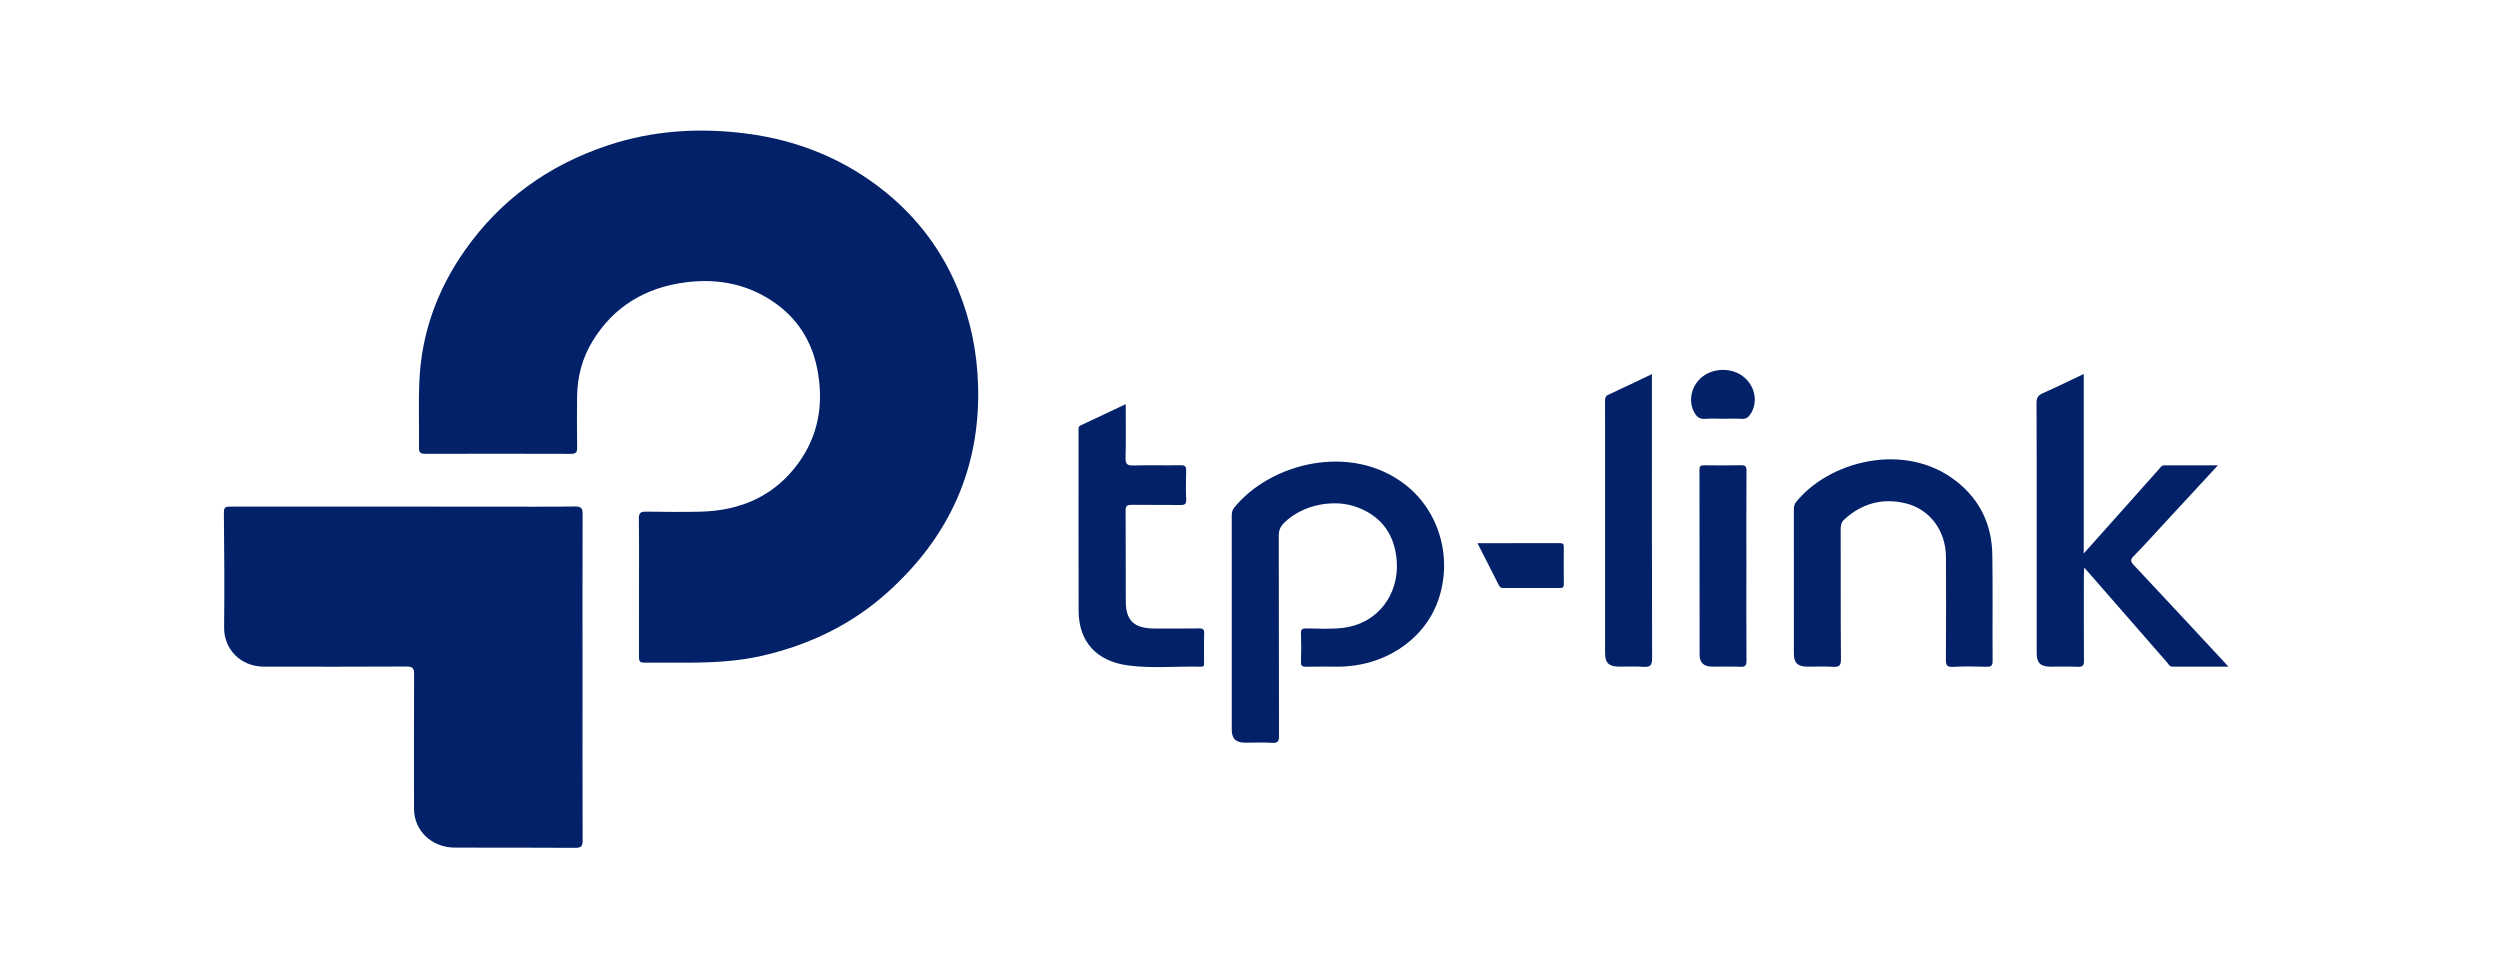<svg width="134" height="52" viewBox="0 0 134 52" fill="none" xmlns="http://www.w3.org/2000/svg">
<path fill-rule="evenodd" clip-rule="evenodd" d="M34.25 31.486C34.25 30.255 34.26 29.025 34.242 27.794C34.238 27.495 34.337 27.419 34.638 27.424C35.6 27.44 36.563 27.447 37.525 27.426C39.732 27.378 41.541 26.556 42.802 24.811C43.846 23.367 44.133 21.743 43.85 20.021C43.603 18.519 42.914 17.247 41.635 16.308C40.195 15.251 38.54 14.903 36.762 15.131C34.573 15.412 32.88 16.45 31.764 18.28C31.203 19.199 30.944 20.204 30.932 21.263C30.921 22.177 30.922 23.091 30.935 24.005C30.938 24.248 30.863 24.327 30.602 24.326C27.998 24.318 25.395 24.318 22.792 24.325C22.532 24.326 22.455 24.251 22.458 24.004C22.472 22.809 22.426 21.612 22.479 20.418C22.59 17.872 23.431 15.536 24.916 13.421C26.808 10.728 29.383 8.851 32.6 7.786C34.994 6.992 37.456 6.837 39.961 7.153C42.791 7.51 45.309 8.547 47.475 10.306C49.226 11.728 50.516 13.48 51.354 15.521C52.026 17.158 52.368 18.854 52.424 20.616C52.565 25.053 50.91 28.773 47.522 31.794C45.636 33.476 43.391 34.56 40.882 35.142C39.57 35.446 38.229 35.515 36.884 35.519C36.169 35.522 35.453 35.52 34.737 35.52C34.249 35.519 34.249 35.519 34.249 35.072C34.25 33.877 34.25 32.682 34.25 31.486Z" fill="#022168"/>
<path fill-rule="evenodd" clip-rule="evenodd" d="M31.223 36.288C31.223 39.207 31.218 42.127 31.229 45.046C31.23 45.341 31.171 45.446 30.828 45.444C28.681 45.427 26.534 45.437 24.387 45.433C23.142 45.431 22.193 44.529 22.191 43.348C22.188 40.945 22.184 38.541 22.196 36.138C22.198 35.826 22.127 35.724 21.775 35.726C19.233 35.741 16.691 35.735 14.149 35.732C12.895 35.73 11.998 34.8 12.012 33.616C12.037 31.565 12.021 29.514 12 27.462C11.997 27.151 12.144 27.154 12.378 27.154C17.043 27.157 21.707 27.156 26.372 27.156C27.853 27.156 29.334 27.169 30.815 27.147C31.18 27.141 31.229 27.267 31.228 27.566C31.218 30.473 31.222 33.381 31.223 36.288Z" fill="#022168"/>
<path fill-rule="evenodd" clip-rule="evenodd" d="M66.022 33.367C66.022 31.469 66.023 29.57 66.021 27.672C66.021 27.506 66.034 27.356 66.15 27.213C68.096 24.812 72.411 23.713 75.326 25.98C77.184 27.424 77.896 30.006 77.052 32.272C76.278 34.349 74.158 35.727 71.731 35.733C71.163 35.734 70.596 35.724 70.029 35.737C69.812 35.742 69.723 35.699 69.732 35.47C69.751 34.967 69.749 34.462 69.732 33.959C69.725 33.743 69.785 33.68 70.016 33.683C70.669 33.691 71.33 33.731 71.975 33.654C73.9 33.424 74.991 31.808 74.866 30.08C74.769 28.738 74.129 27.715 72.764 27.195C71.478 26.705 69.787 27.07 68.833 28.02C68.635 28.216 68.541 28.421 68.542 28.704C68.552 32.278 68.544 35.853 68.555 39.427C68.556 39.724 68.504 39.84 68.161 39.816C67.695 39.783 67.225 39.81 66.755 39.808C66.236 39.806 66.022 39.601 66.022 39.098C66.021 37.188 66.022 35.278 66.022 33.367Z" fill="#022168"/>
<path fill-rule="evenodd" clip-rule="evenodd" d="M111.689 20.046C111.689 23.253 111.689 26.412 111.689 29.667C112.26 29.028 112.772 28.455 113.283 27.881C114.096 26.969 114.907 26.056 115.721 25.145C115.797 25.059 115.855 24.942 116.004 24.943C116.935 24.943 117.867 24.943 118.88 24.943C118.014 25.879 117.204 26.754 116.394 27.63C115.718 28.36 115.054 29.101 114.36 29.815C114.162 30.018 114.211 30.116 114.375 30.292C116.008 32.032 117.632 33.781 119.257 35.527C119.304 35.578 119.348 35.63 119.44 35.732C118.403 35.732 117.424 35.732 116.445 35.732C116.277 35.732 116.23 35.59 116.147 35.497C114.728 33.875 113.313 32.25 111.896 30.627C111.851 30.575 111.804 30.525 111.714 30.425C111.706 30.6 111.695 30.721 111.695 30.842C111.694 32.366 111.687 33.89 111.701 35.414C111.704 35.684 111.624 35.752 111.35 35.739C110.87 35.718 110.388 35.734 109.907 35.733C109.381 35.732 109.168 35.535 109.167 35.032C109.164 32.91 109.166 30.788 109.166 28.666C109.166 26.31 109.172 23.954 109.158 21.598C109.156 21.318 109.249 21.184 109.508 21.07C110.23 20.75 110.937 20.401 111.689 20.046Z" fill="#022168"/>
<path fill-rule="evenodd" clip-rule="evenodd" d="M96.151 31.169C96.151 29.892 96.152 28.614 96.15 27.336C96.15 27.183 96.161 27.049 96.269 26.912C97.984 24.757 102.069 23.61 104.858 25.794C106.159 26.813 106.765 28.163 106.789 29.74C106.819 31.639 106.791 33.537 106.804 35.436C106.805 35.697 106.711 35.745 106.465 35.738C105.874 35.723 105.279 35.708 104.689 35.743C104.334 35.764 104.297 35.633 104.3 35.348C104.312 33.52 104.312 31.691 104.304 29.862C104.298 28.447 103.44 27.287 102.127 26.974C100.883 26.677 99.79 26.993 98.862 27.834C98.706 27.976 98.661 28.134 98.661 28.333C98.667 30.666 98.655 32.999 98.675 35.331C98.678 35.686 98.568 35.763 98.224 35.74C97.782 35.711 97.336 35.734 96.892 35.733C96.361 35.731 96.152 35.536 96.152 35.038C96.15 33.748 96.151 32.459 96.151 31.169Z" fill="#022168"/>
<path fill-rule="evenodd" clip-rule="evenodd" d="M60.339 21.663C60.339 22.657 60.356 23.604 60.33 24.55C60.322 24.88 60.426 24.959 60.76 24.949C61.599 24.926 62.438 24.951 63.277 24.936C63.527 24.931 63.586 25.007 63.579 25.232C63.561 25.747 63.559 26.264 63.58 26.779C63.589 27.021 63.499 27.071 63.264 27.068C62.401 27.056 61.537 27.071 60.673 27.058C60.43 27.055 60.331 27.098 60.333 27.36C60.346 28.989 60.333 30.619 60.342 32.248C60.348 33.278 60.799 33.687 61.891 33.688C62.681 33.689 63.471 33.697 64.26 33.683C64.49 33.678 64.551 33.737 64.544 33.954C64.526 34.469 64.539 34.986 64.537 35.501C64.537 35.612 64.577 35.74 64.369 35.735C63.075 35.702 61.773 35.838 60.488 35.671C58.763 35.446 57.821 34.39 57.814 32.745C57.803 29.533 57.811 26.321 57.811 23.11C57.811 22.997 57.776 22.871 57.92 22.802C58.712 22.43 59.504 22.057 60.339 21.663Z" fill="#022168"/>
<path fill-rule="evenodd" clip-rule="evenodd" d="M88.543 20.052C88.543 20.225 88.543 20.342 88.543 20.458C88.543 25.405 88.538 30.351 88.553 35.297C88.554 35.676 88.44 35.769 88.068 35.74C87.651 35.709 87.229 35.734 86.81 35.732C86.232 35.73 86.033 35.543 86.032 34.994C86.032 30.985 86.032 26.977 86.032 22.968C86.032 22.475 86.035 21.983 86.03 21.491C86.029 21.343 86.042 21.233 86.214 21.154C86.977 20.805 87.732 20.438 88.543 20.052Z" fill="#022168"/>
<path fill-rule="evenodd" clip-rule="evenodd" d="M93.606 30.363C93.605 32.049 93.601 33.736 93.611 35.422C93.612 35.66 93.558 35.75 93.289 35.739C92.785 35.718 92.279 35.735 91.773 35.732C91.334 35.729 91.099 35.525 91.099 35.116C91.094 31.802 91.098 28.487 91.092 25.173C91.092 24.985 91.154 24.936 91.344 24.939C91.997 24.948 92.651 24.952 93.304 24.936C93.552 24.93 93.613 25.003 93.612 25.233C93.601 26.943 93.606 28.653 93.606 30.363Z" fill="#022168"/>
<path fill-rule="evenodd" clip-rule="evenodd" d="M79.192 29.115C80.71 29.115 82.165 29.118 83.619 29.112C83.79 29.112 83.821 29.179 83.82 29.321C83.815 29.988 83.814 30.657 83.821 31.324C83.823 31.484 83.757 31.518 83.604 31.517C82.605 31.513 81.606 31.514 80.607 31.517C80.489 31.517 80.405 31.503 80.345 31.383C79.977 30.645 79.599 29.912 79.192 29.115Z" fill="#022168"/>
<path fill-rule="evenodd" clip-rule="evenodd" d="M92.357 22.445C92.037 22.445 91.714 22.424 91.395 22.451C91.118 22.474 90.965 22.361 90.839 22.149C90.461 21.512 90.639 20.668 91.261 20.183C91.889 19.695 92.881 19.71 93.479 20.216C94.09 20.733 94.234 21.565 93.828 22.192C93.718 22.363 93.593 22.466 93.357 22.45C93.025 22.428 92.691 22.445 92.357 22.445Z" fill="#022168"/>
</svg>
